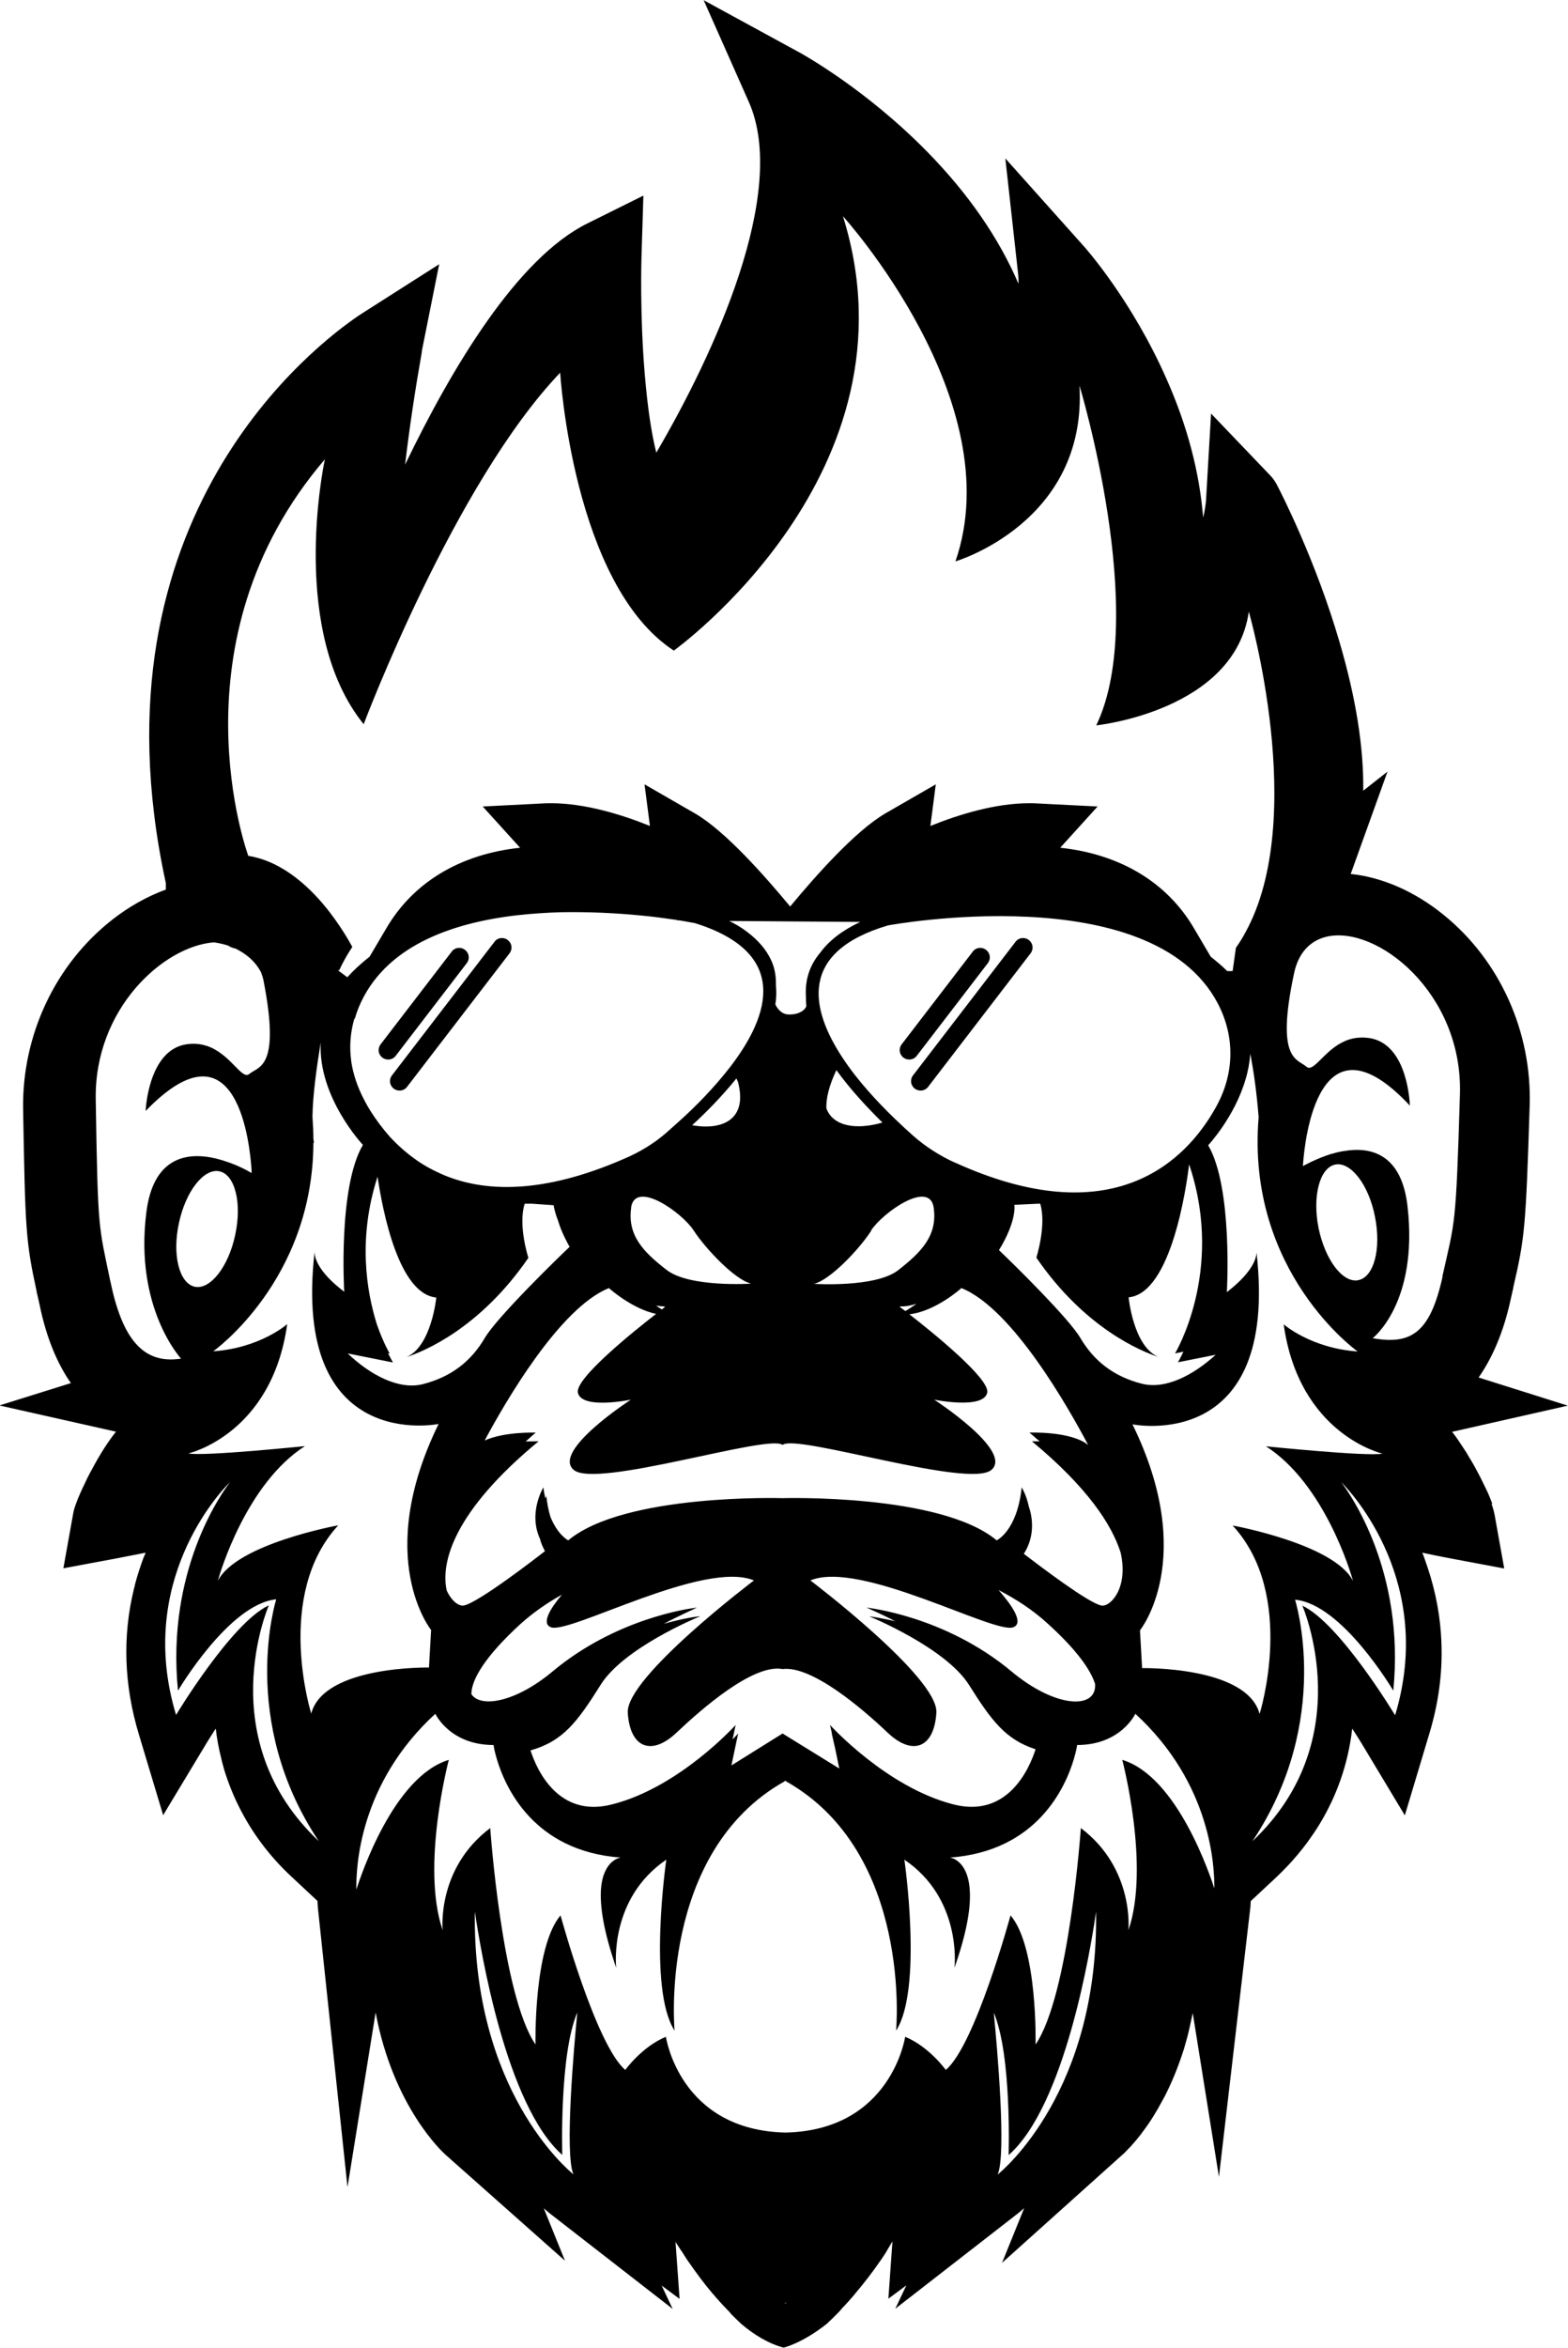 <svg viewBox="0 0 81.4 121.84" xmlns="http://www.w3.org/2000/svg" data-name="Layer 2" id="Layer_2">
  <g data-name="Layer 1" id="Layer_1-2">
    <g>
      <path d="M77.47,78.04c-.09-.25-.21-.56-.38-.89-.13-.27-.27-.56-.43-.85-.08-.15-.16-.3-.25-.45-.1-.16-.19-.31-.28-.47-.16-.25-.32-.48-.47-.71-.1-.13-.18-.26-.28-.37l6.01-1.36-4.63-1.46c.67-.96,1.27-2.26,1.65-3.99.05-.25.11-.46.15-.66v-.03c.6-2.58.65-3.12.85-9.43.12-3.82-1.54-7.53-4.47-9.9-1.49-1.21-3.18-1.95-4.82-2.12l1.91-5.31-1.26.99c.03-2.24-.38-4.82-1.23-7.71-1.23-4.22-3.02-7.72-3.25-8.16-.09-.17-.19-.32-.32-.46l-3.1-3.24-.26,4.47c-.02.31-.08.62-.15.93-.19-2.35-.82-4.76-1.9-7.19-1.8-4.09-4.21-6.8-4.31-6.91l-4.06-4.54.67,6.05c.01.14.02.29.01.45-1.02-2.38-2.61-4.68-4.74-6.85-3.18-3.24-6.41-5.02-6.54-5.1l-5.06-2.76,2.34,5.27c2.09,4.69-1.82,13.13-4.8,18.21-.24-.96-.45-2.28-.6-4.09-.26-3.1-.17-5.98-.17-6.01l.1-3.24-2.9,1.44c-3.63,1.79-7.02,7.44-9.47,12.52.23-1.96.54-3.99.87-5.85v-.05s.9-4.5.9-4.5l-3.86,2.46c-.9.56-13.09,8.45-10.94,26.07.14,1.18.35,2.39.61,3.59v.33c-.96.35-1.91.88-2.79,1.57-2.96,2.32-4.68,6-4.62,9.82.11,6.32.14,6.85.7,9.45v.03c.05.2.1.42.15.65.36,1.77.94,3.1,1.63,4.09l-3.71,1.16,6.05,1.36c-.41.52-.84,1.18-1.27,2-.04.07-.09.15-.12.22-.08.15-.15.29-.21.43-.1.2-.19.4-.27.58-.05.13-.11.24-.14.34-.12.3-.19.52-.22.73l-.5,2.79,2.79-.52c.43-.09.94-.18,1.48-.29-.03.09-.07.17-.11.26-.16.44-.31.89-.43,1.34-.02.1-.04.19-.07.29-.6,2.46-.51,5,.26,7.54l1.26,4.19,2.26-3.75s.17-.28.44-.7l.03-.04c.06.52.16,1.05.29,1.56.04.2.11.41.16.61.2.64.45,1.27.75,1.87.66,1.33,1.57,2.56,2.73,3.64l1.35,1.26c.01.17.02.29.02.33l1.54,14.52,1.46-9.06c.92,4.9,3.47,7.24,3.64,7.39l6.19,5.49-1.1-2.72c.15.13.25.21.28.24l6.41,4.98-.57-1.21.93.69-.17-2.38c-.03-.38-.04-.59-.04-.59,0,0,.01.01.02.05.09.13.16.25.24.37l.08.11c.09.15.19.3.28.44l.03.04c.4.58.82,1.15,1.27,1.68l.04.04c.09.11.17.21.27.31l.05.06c.08.09.16.17.24.26l.06.06c.08.09.15.16.23.24l.06.08.27.27c.06.05.12.12.18.17l.06.06.02.02c.67.57,1.42,1.03,2.21,1.24,0,0,.95-.21,2.26-1.25l.08-.08c.06-.05.12-.12.18-.17l.34-.34c.06-.07.14-.15.21-.24l.06-.06c.08-.09.16-.17.24-.26l.05-.06c.09-.1.18-.2.28-.32l.02-.03c.46-.54.89-1.1,1.29-1.68l.03-.04c.1-.14.19-.29.29-.44l.06-.11c.08-.13.16-.26.24-.4.01-.01.02-.02.02-.03l-.21,2.97.93-.69-.57,1.21,6.41-4.98s.13-.11.28-.24l-1.15,2.84,6.25-5.61c.08-.06.18-.17.33-.33.05-.04.1-.1.16-.17.19-.21.39-.45.57-.7.38-.5.72-1.05,1.03-1.64.09-.15.16-.3.24-.46.34-.7.63-1.45.87-2.21.06-.21.12-.43.18-.64.1-.4.18-.79.27-1.2l1.36,8.5,1.63-13.98s.01-.05.01-.15c0-.04.01-.11.01-.18l1.35-1.26c.4-.38.77-.77,1.11-1.18.16-.19.32-.4.48-.61.21-.29.43-.61.62-.92.91-1.49,1.49-3.15,1.7-4.91,0-.03.01-.05.01-.07.29.44.46.73.47.74l2.26,3.76,1.26-4.2c.48-1.57.7-3.16.64-4.72-.04-1.33-.29-2.66-.71-3.92-.06-.18-.12-.35-.18-.52-.03-.09-.06-.17-.1-.25t-.01-.02c.84.18,1.45.29,1.49.3l2.77.52-.5-2.79c-.03-.16-.08-.34-.16-.57ZM16.86,23.86c-.11.52-1.81,8.98,2.02,13.72,0,0,4.69-12.47,10.2-18.24,0,0,.66,11,5.9,14.42,0,0,12.94-9.26,8.78-22.54,0,0,8.72,9.6,5.84,17.91,0,0,6.84-2.01,6.44-9.12,0,0,3.62,11.93.87,17.63,0,0,7.18-.74,7.92-5.9,0,0,3.1,10.72-.18,16.65-.15.28-.31.54-.49.79l-.17,1.21h-.28c-.25-.25-.54-.49-.86-.75l-.86-1.46c-1.4-2.4-3.85-3.86-6.95-4.19l1.94-2.14-3.15-.16c-.13-.01-.26-.01-.4-.01-1.75,0-3.65.58-5.13,1.18l.28-2.16-2.62,1.51c-1.56.91-3.64,3.26-4.94,4.83-1.3-1.57-3.37-3.92-4.94-4.83l-2.62-1.51.28,2.16c-1.48-.6-3.39-1.18-5.13-1.18-.14,0-.27,0-.41.01l-3.14.16,1.94,2.14c-3.11.33-5.55,1.79-6.95,4.19l-.86,1.46c-.46.36-.84.72-1.16,1.07-.12-.09-.22-.16-.32-.24-.08-.05-.12-.09-.18-.12h.08c.05-.12.11-.22.16-.33.16-.31.33-.6.52-.88,0,0-.41-.8-1.14-1.76-.93-1.22-2.4-2.67-4.26-2.97,0,0-4.11-11.12,3.97-20.57ZM61.43,70.15c-.16.34-.28.54-.28.54l1.96-.39c-1.15,1.05-2.6,1.82-3.84,1.5-1.46-.37-2.49-1.19-3.19-2.38-.59-1-3.35-3.72-4.22-4.55.94-1.53.8-2.35.8-2.35l1.26-.06h.08c.34,1.11-.2,2.8-.2,2.8,2.51,3.66,5.44,4.86,6.33,5.15-1.3-.55-1.54-3.09-1.54-3.09,2.23-.21,3.01-5.81,3.14-6.9.02.05.04.12.06.18,1.75,5.43-.79,9.63-.79,9.63l.43-.09ZM46.57,84.15c-.88-.21-1.45-.28-1.45-.28,0,0,3.97,1.62,5.19,3.57,1.17,1.86,1.9,2.83,3.45,3.33-.32,1-1.44,3.59-4.27,2.86-3.48-.89-6.4-4.12-6.4-4.12l.1.45h-.01s.18.79.18.79l.21,1.02-2.9-1.79-.04-.03-2.66,1.66.35-1.66s-.1.12-.29.31l.16-.75s-2.92,3.24-6.41,4.12c-2.77.72-3.9-1.75-4.24-2.8,1.69-.48,2.42-1.46,3.64-3.4,1.17-1.89,4.94-3.47,5.17-3.56-.11,0-.82.09-1.89.39.85-.45,1.55-.75,1.72-.84-.46.05-4.22.58-7.49,3.31-1.9,1.59-3.73,1.92-4.22,1.18,0-.75.72-1.97,2.56-3.65.66-.59,1.38-1.09,2.14-1.51-.58.69-1.09,1.49-.57,1.69.97.37,7.94-3.51,10.54-2.43,0,0-6.65,5.02-6.55,6.86.11,1.84,1.24,2.27,2.54,1.03,1.3-1.23,3.92-3.52,5.44-3.3.01,0,.04.01.05.01h0c1.52-.2,4.17,2.07,5.45,3.29,1.3,1.24,2.43.81,2.54-1.03.11-1.83-6.54-6.86-6.54-6.86,2.59-1.08,9.57,2.81,10.53,2.43.59-.22-.11-1.19-.76-1.93.91.47,1.79,1.04,2.56,1.75,1.47,1.33,2.21,2.37,2.45,3.12.09,1.36-2.08,1.24-4.33-.64-3.48-2.91-7.54-3.32-7.54-3.32,0,0,.67.28,1.54.73ZM53.15,80.63c.6-.94.45-1.91.25-2.49-.12-.57-.36-.96-.36-.96-.24,2.27-1.3,2.75-1.3,2.75-2.91-2.43-11.1-2.19-11.1-2.19h-.03s-8.19-.25-11.11,2.19c0,0-.54-.26-.93-1.23-.09-.31-.16-.64-.21-1.07,0,0-.02.05-.05.12-.04-.18-.08-.36-.1-.57,0,0-.81,1.32-.17,2.69.04.2.14.41.25.62-.51.4-3.47,2.68-4.21,2.82-.25.05-.64-.22-.89-.78-.32-1.45.35-4.09,4.77-7.74,0,0-.28,0-.67.01.17-.15.33-.3.52-.46,0,0-1.62-.06-2.65.41,1.07-2,3.89-6.88,6.45-7.91,0,0,1.18,1.07,2.45,1.34-1.19.92-4.23,3.37-4.06,4.09.2.89,2.75.36,2.75.36,0,0-4.14,2.68-2.96,3.65,1.18.97,10.05-1.86,10.82-1.31h.03c.76-.56,9.64,2.28,10.82,1.31,1.17-.97-2.96-3.65-2.96-3.65,0,0,2.55.52,2.75-.36.16-.71-2.82-3.12-4.04-4.07,1.38-.16,2.7-1.36,2.7-1.36,2.68,1.07,5.62,6.33,6.58,8.14-.91-.73-3.05-.64-3.05-.64.19.15.34.3.53.45h-.4c2.87,2.38,4.15,4.32,4.61,5.79.41,1.86-.56,2.83-1.01,2.73-.67-.13-3.18-2.04-4.02-2.68ZM18.42,52.87c.11-.41.27-.79.48-1.18,1.57-2.89,5.12-3.96,8.58-4.26.72-.06,1.44-.1,2.14-.1.75,0,1.49.02,2.16.06.71.04,1.36.1,1.93.16.57.06,1.05.14,1.44.19.01.01.01.02.02.02h.11c.5.09.79.14.79.14,4.93,1.54,3.9,4.76,1.87,7.42-.85,1.11-1.86,2.13-2.7,2.88-.24.21-.46.41-.65.58-.62.54-1.36,1-2.19,1.35-4.24,1.85-7.29,1.74-9.44.81-.52-.23-1-.49-1.42-.8-.49-.35-.92-.74-1.3-1.15-.39-.44-.72-.89-1-1.33-.12-.19-.23-.38-.32-.56-.35-.66-.59-1.35-.69-2.05v-.02c-.1-.73-.04-1.47.17-2.19ZM45.22,63.85c.6-.92,3.03-2.65,3.25-1.19.21,1.46-.65,2.32-1.84,3.25-1.18.92-4.37.71-4.37.71.87-.22,2.38-1.84,2.97-2.76ZM42.9,57.51c-.02-.5.13-1.16.52-1.98.73,1.01,1.61,1.95,2.39,2.72-1.34.39-2.57.21-2.91-.74ZM47.57,67.66c-.23.16-.42.29-.57.37-.17-.13-.29-.21-.29-.21l.04-.03c.28.01.55-.05.81-.13ZM41.85,52.08s.01.1.01.11c-.01.14-.3.48-.94.45-.35-.01-.57-.31-.67-.52.06-.35.06-.69.03-1.01.01-.46-.06-.9-.26-1.31-.25-.53-.66-1.01-1.23-1.44-.31-.24-.63-.42-.93-.57l6.8.05c-.9.42-1.59.94-2.06,1.57-.27.32-.48.67-.61,1.06-.14.41-.18.85-.15,1.31,0,.12,0,.22.01.29ZM32.76,62.66c.23-1.46,2.66.27,3.25,1.19.6.92,2.11,2.54,2.98,2.76,0,0-3.19.21-4.38-.71-1.19-.92-2.06-1.79-1.84-3.25ZM34.52,67.82s-.06.04-.16.13c-.1-.06-.19-.13-.3-.2.14.02.28.04.43.04l.03.03ZM35.93,58.39c.73-.67,1.56-1.51,2.3-2.43.03.06.05.12.08.18.51,1.93-.77,2.53-2.38,2.25ZM20.13,70.22l.1.02s-.33-.56-.66-1.5c-.55-1.74-1-4.5.03-7.68.27,1.81,1.1,6.09,3.05,6.27,0,0-.25,2.54-1.55,3.09.9-.29,3.82-1.49,6.33-5.15,0,0-.55-1.69-.19-2.81h.36s1.14.08,1.14.08c.03.19.1.47.23.8.1.34.28.79.6,1.36-.51.48-3.77,3.64-4.41,4.74-.7,1.19-1.72,2-3.19,2.38-1.26.33-2.76-.48-3.92-1.59l2.35.47s-.1-.17-.25-.47ZM49.55,60.32c-.81-.37-1.54-.85-2.15-1.39-.28-.25-.61-.55-.95-.88-.88-.85-1.91-1.95-2.69-3.13-1.72-2.59-2.3-5.53,2.34-6.9,0,0,13.66-2.54,17.12,4.05.92,1.76.86,3.71-.13,5.44-1.52,2.7-5.29,6.56-13.53,2.81ZM5.73,66.5c-.61-2.95-.65-2.5-.76-9.45-.08-4.69,3.5-7.94,6.12-8.15,0,0,.33.03.76.17.13.09.26.13.37.15.47.23.99.59,1.33,1.23.05.14.1.28.13.43.89,4.57-.25,4.44-.74,4.85-.39.33-.97-1.05-2.21-1.46h-.01c-.3-.1-.65-.14-1.05-.08-1.99.31-2.11,3.46-2.11,3.46,4.81-4.98,5.42,1.87,5.5,3.06v.16s-.62-.39-1.45-.64c-.04-.02-.09-.03-.13-.04-.15-.04-.3-.09-.45-.11-.03-.01-.05-.02-.08-.02-1.38-.25-3,.09-3.35,2.83-.64,4.99,1.8,7.61,1.8,7.61-1.99.31-3.06-1.06-3.67-4.01ZM12.21,64.08c-.35,1.66-1.3,2.86-2.1,2.69-.81-.18-1.18-1.66-.82-3.31.35-1.65,1.3-2.85,2.1-2.68.81.17,1.18,1.65.82,3.3ZM13.94,83.31c-1.94.92-4.8,5.68-4.8,5.68-2.08-6.87,2.22-11.52,2.8-12.08-.45.59-3.32,4.61-2.7,10.82,0,0,2.65-4.5,5.1-4.74,0,0-1.99,6.27,2.21,12.55-5.62-5.3-2.6-12.22-2.6-12.22ZM16.16,88.93s-1.94-6.16,1.4-9.78c0,0-5.28.96-6.25,2.88.11-.42,1.48-5.04,4.52-6.99,0,0-5.24.54-6.05.38,0,0,4.33-.98,5.13-6.71,0,0-1.4,1.24-3.84,1.41,0,0,5.17-3.66,5.2-10.82h.03c-.01-.06-.02-.13-.03-.2,0-.37-.02-.75-.05-1.15.02-1.18.23-2.64.43-3.86-.15,2.84,2.19,5.32,2.19,5.32-1.3,2.19-.97,7.62-.97,7.62-1.44-1.09-1.54-1.84-1.54-2.06-1.19,10.49,6.44,8.92,6.44,8.92-3.41,6.96-.39,10.69-.39,10.69l-.11,1.95s-5.45-.11-6.11,2.38ZM29.77,112.83c-.31-.25-5.25-4.38-5.12-13.64.3,2.02,1.62,10.06,4.54,12.63,0,0-.16-5.2.78-7.39-.17,1.74-.67,7.36-.2,8.4ZM40.81,119.53s-.01-.01-.03-.03l-.03.03v-.05s.02.02.03.02.02-.01.03-.02v.05ZM51.79,112.84c.47-1.04-.03-6.66-.2-8.4.94,2.2.77,7.39.77,7.39,2.92-2.57,4.25-10.61,4.54-12.63.14,9.26-4.8,13.39-5.11,13.64ZM63.06,98.05c-.23-.71-1.93-5.86-4.8-6.73,0,0,1.46,5.52.32,8.84,0,0,.32-3.2-2.47-5.3,0,0-.6,8.67-2.35,11.23,0,0,.12-5.04-1.3-6.7,0,0-1.83,6.73-3.36,8.02,0,0-.87-1.21-2.11-1.72,0,0-.71,4.85-6.21,4.97-5.51-.12-6.21-4.97-6.21-4.97-1.24.51-2.11,1.72-2.11,1.72-1.53-1.3-3.36-8.02-3.36-8.02-1.41,1.66-1.3,6.7-1.3,6.7-1.75-2.56-2.35-11.23-2.35-11.23-2.8,2.1-2.47,5.3-2.47,5.3-1.14-3.32.32-8.84.32-8.84-2.87.87-4.57,6.02-4.8,6.73-.02-1.14.14-5.49,4.1-9.12,0,0,.75,1.62,3.02,1.62,0,0,.04.29.17.72.44,1.49,1.92,4.79,6.43,5.12,0,0-.9.1-1.02,1.63-.06.85.11,2.13.79,4.09-.02-.18-.34-3.61,2.6-5.61,0,0-.97,6.71.43,8.87,0,0-.86-9.25,5.72-12.94v-.03s.02.01.03.02c.01-.01.02-.01.03-.02v.03c6.58,3.7,5.72,12.94,5.72,12.94,1.4-2.16.43-8.87.43-8.87,2.95,2,2.62,5.43,2.6,5.61.69-1.96.86-3.25.79-4.09-.12-1.53-1.02-1.63-1.02-1.63,4.51-.33,5.99-3.63,6.43-5.12.13-.43.17-.72.17-.72,2.27,0,3.02-1.62,3.02-1.62,3.96,3.63,4.12,7.98,4.1,9.12ZM59.29,86.55l-.11-1.95s3.02-3.73-.39-10.69c0,0,7.63,1.56,6.44-8.92,0,.21-.11.96-1.54,2.06,0,0,.32-5.43-.97-7.62,0,0,1.37-1.46,1.94-3.42.13-.42.21-.87.25-1.33.17.91.33,2.01.43,3.29-.67,8.04,5.14,12.16,5.14,12.16-2.43-.17-3.84-1.41-3.84-1.41.8,5.73,5.13,6.71,5.13,6.71-.81.16-6.05-.38-6.05-.38,3.04,1.95,4.41,6.57,4.52,6.99-.96-1.92-6.25-2.88-6.25-2.88,3.34,3.62,1.4,9.78,1.4,9.78-.65-2.49-6.11-2.38-6.11-2.38ZM69.32,60.43c.8-.16,1.74,1.05,2.06,2.71.33,1.66-.05,3.13-.87,3.29-.8.16-1.72-1.05-2.06-2.71-.33-1.65.06-3.13.87-3.29ZM72.42,89s-2.86-4.76-4.81-5.68c0,0,3.02,6.92-2.59,12.22,4.2-6.28,2.21-12.53,2.21-12.53,2.45.22,5.1,4.72,5.1,4.72.62-6.21-2.26-10.23-2.7-10.82.58.58,4.86,5.23,2.8,12.08ZM74.89,66.24c-.65,2.94-1.64,3.55-3.63,3.2,0,0,2.38-1.82,1.81-6.84-.31-2.74-1.92-3.11-3.3-2.87-.03,0-.05.01-.08.01-.16.03-.31.06-.46.11-.04.01-.09.02-.13.03-.82.26-1.46.63-1.46.63,0,0,0-.06.01-.17.09-1.18.8-8.04,5.54-2.97,0,0-.07-3.16-2.07-3.5-.4-.06-.74-.03-1.05.06-1.12.34-1.71,1.48-2.11,1.48-.04,0-.09-.02-.13-.05-.48-.43-1.62-.31-.65-4.86.23-1.08.85-1.69,1.67-1.89,2.59-.63,7.1,2.89,6.94,8.18-.21,6.95-.25,6.5-.91,9.44Z"></path>
      <g>
        <path d="M20.15,54.98c-.1,0-.21-.03-.3-.1-.22-.17-.26-.47-.09-.69l3.69-4.81c.16-.22.47-.26.69-.09.22.17.26.47.09.69l-3.69,4.81c-.1.13-.24.19-.39.19Z"></path>
        <path d="M26.45,49.47l-5.32,6.93c-.1.13-.24.19-.39.19-.1,0-.21-.03-.3-.1-.22-.17-.26-.47-.09-.69l5.32-6.93c.16-.22.47-.26.69-.09.22.17.26.47.09.69Z"></path>
      </g>
      <g>
        <path d="M47.2,54.98c-.1,0-.21-.03-.3-.1-.22-.17-.26-.47-.09-.69l3.69-4.81c.16-.22.47-.26.69-.09.22.17.26.47.09.69l-3.69,4.81c-.1.13-.24.19-.39.19Z"></path>
        <path d="M53.5,49.47l-5.32,6.93c-.1.13-.24.19-.39.19-.1,0-.21-.03-.3-.1-.22-.17-.26-.47-.09-.69l5.32-6.93c.16-.22.47-.26.69-.09.22.17.26.47.09.69Z"></path>
      </g>
    </g>
  </g>
</svg>